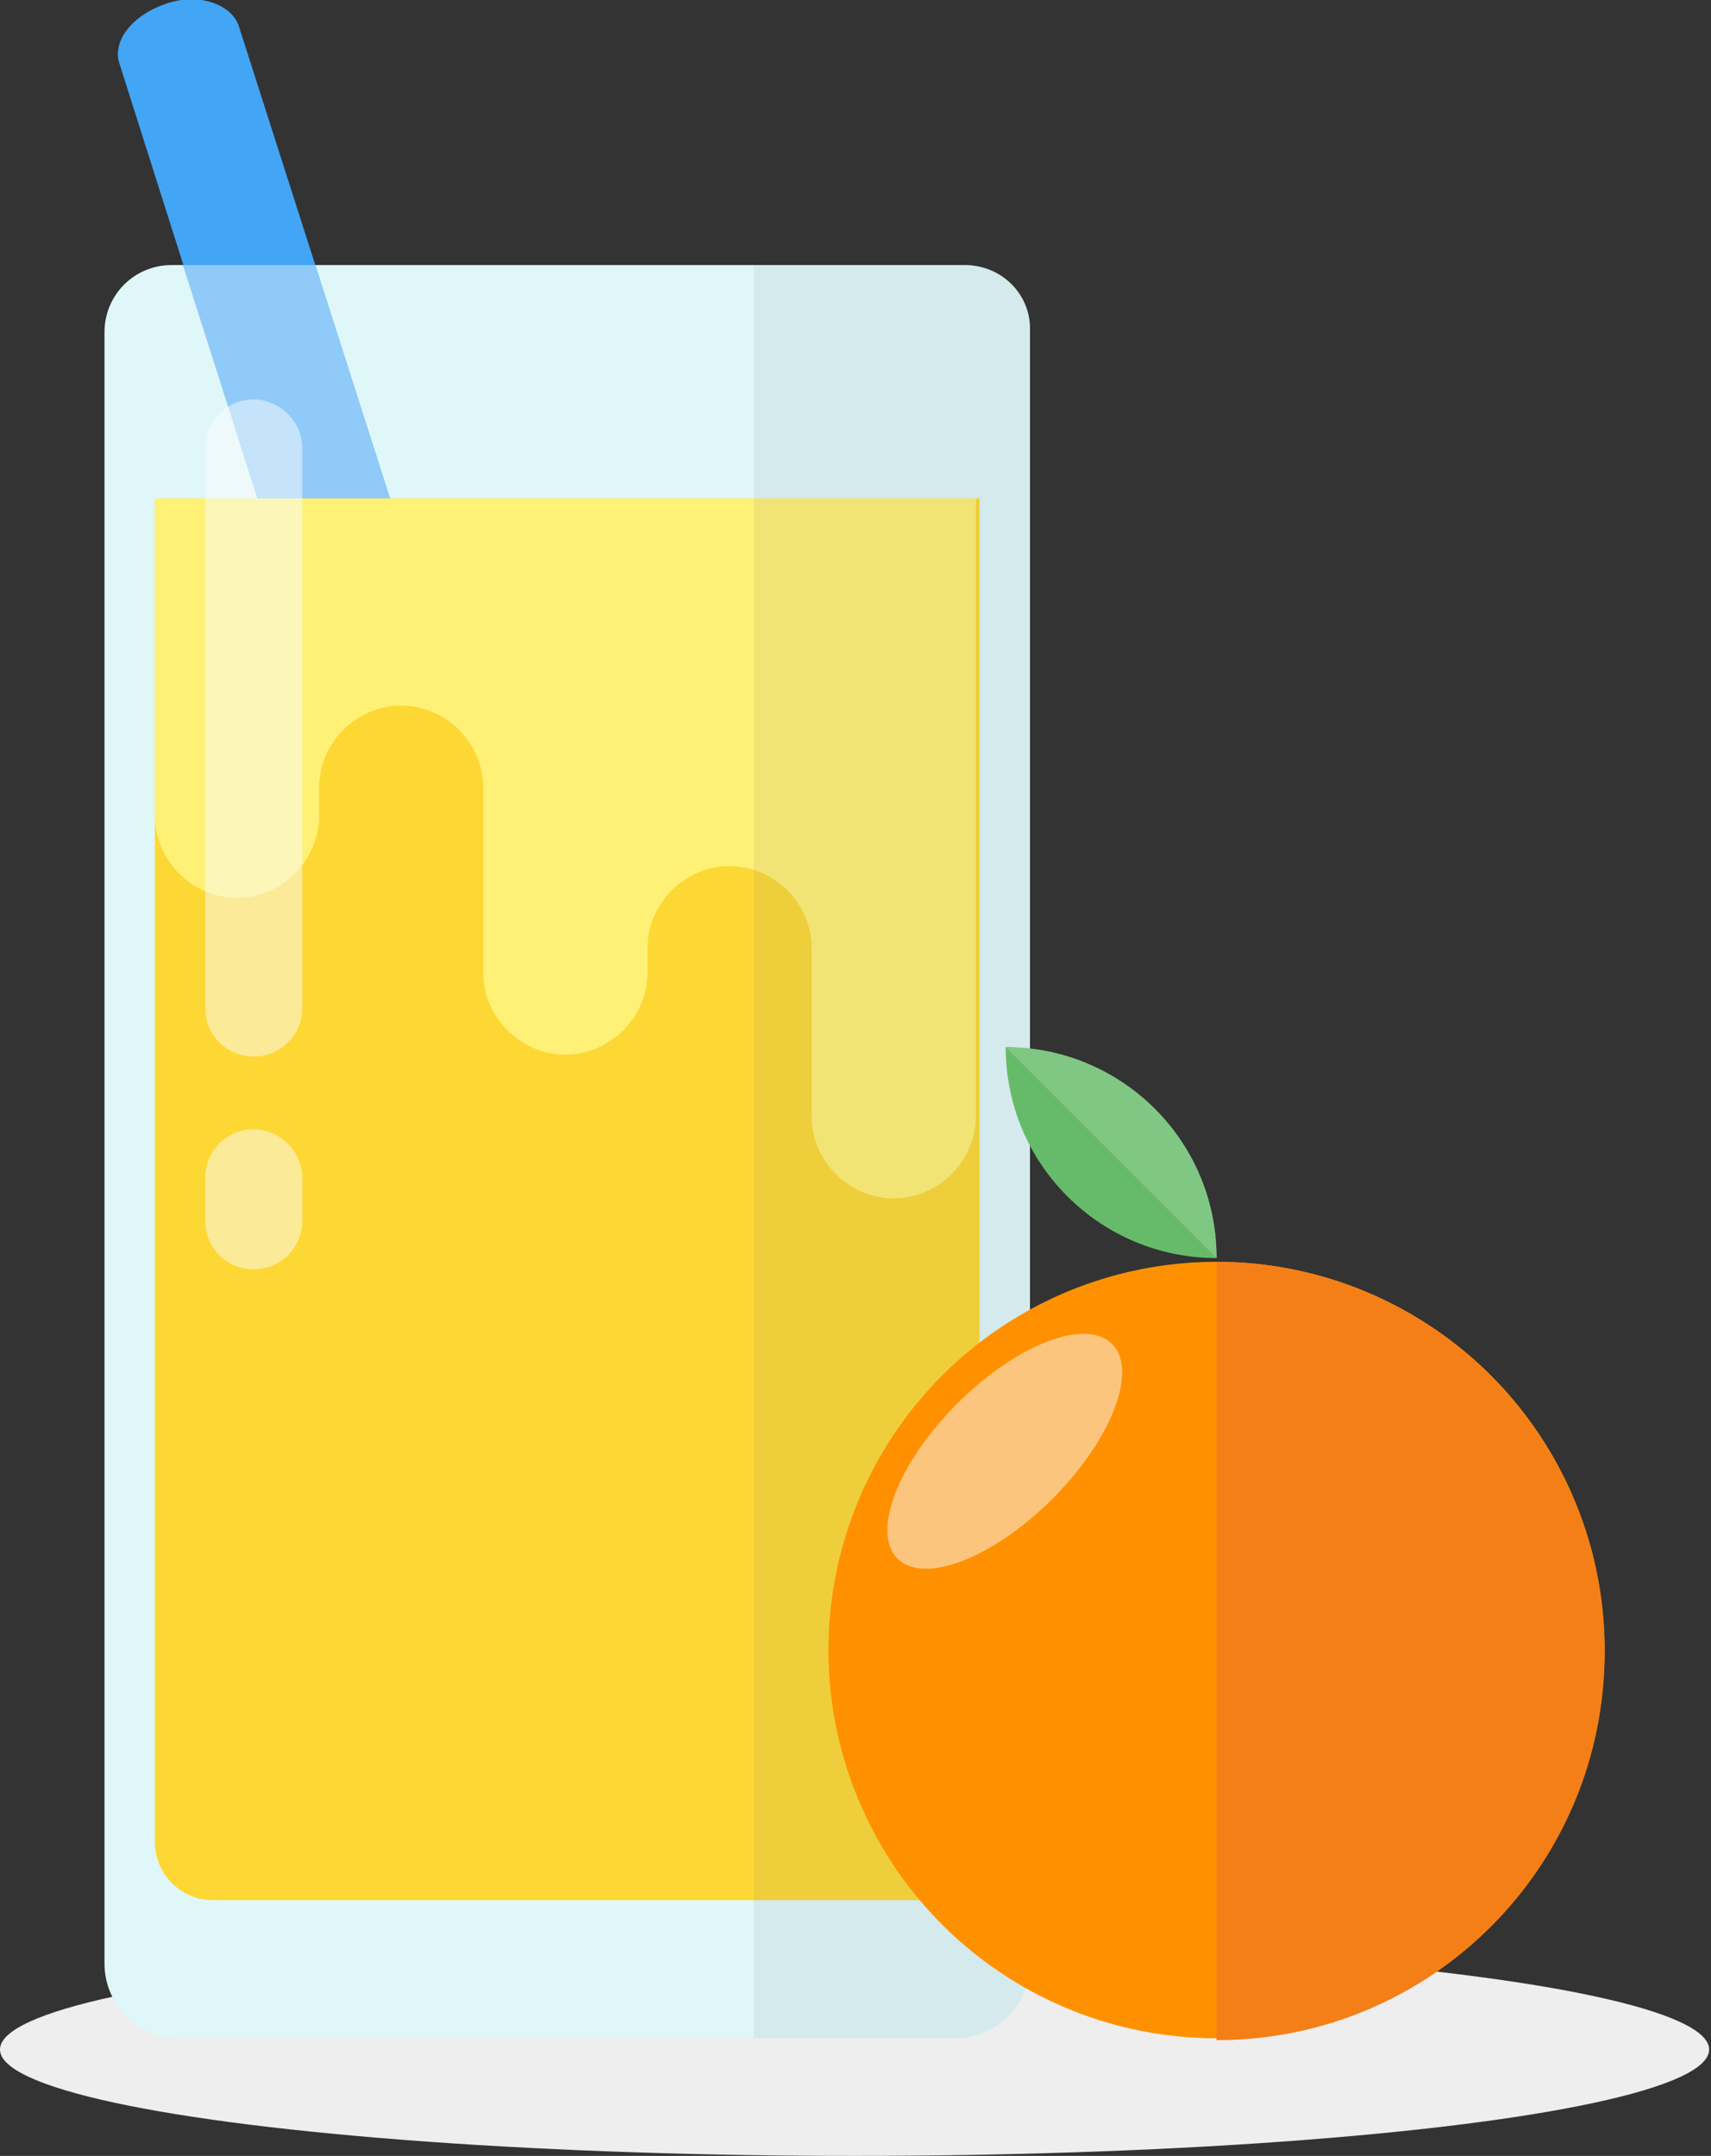 <svg enable-background="new 0 0 91.7 115.5" viewBox="0 0 91.7 115.5" xmlns="http://www.w3.org/2000/svg"><rect x="0" y="0" width="91.7" height="115.5" fill="#333333" stroke="none"/><ellipse cx="45.8" cy="109.8" fill="#eee" rx="45.8" ry="5.7"/><path d="m51.7 14.2h-42.5c-2 0-3.6 1.6-3.6 3.6v87.4c0 2.2 1.8 4 4 4h41.6c2.2 0 4-1.8 4-4v-87.4c.1-2-1.5-3.6-3.5-3.6z" fill="#e0f7fa"/><path d="m8.3 26.7v72c0 1.7 1.4 3.1 3.1 3.1h38c1.7 0 3.1-1.4 3.1-3.1v-72z" fill="#fdd835"/><path d="m20.9 26.7-8.1-25.3c-.4-1.2-2.2-1.8-3.9-1.2-1.8.6-2.9 2-2.5 3.2l7.4 23.3z" fill="#42a5f5"/><path d="m9.8 14.2 4 12.5h7.1l-4-12.5z" fill="#90caf9"/><path d="m43.7 26.7h-8.9-8.8-8.9-8.8v17c0 2.4 2 4.4 4.4 4.4s4.4-2 4.4-4.4v-1.5c0-2.4 2-4.4 4.4-4.4s4.4 2 4.4 4.4v9.9c0 2.4 2 4.4 4.4 4.4 2.4 0 4.4-2 4.4-4.4v-1.3c0-2.4 2-4.4 4.4-4.4s4.4 2 4.4 4.4v9c0 2.4 2 4.4 4.4 4.4s4.4-2 4.4-4.4v-33.1z" fill="#fff176"/><g fill="#fafbfb" opacity=".5"><path d="m13.6 21.4c-1.5 0-2.6 1.2-2.6 2.6v30c0 1.5 1.2 2.6 2.6 2.6 1.5 0 2.6-1.2 2.6-2.6v-30c0-1.4-1.2-2.6-2.6-2.6z"/><path d="m13.6 60.5c-1.5 0-2.6 1.2-2.6 2.6v2.3c0 1.5 1.2 2.6 2.6 2.6 1.5 0 2.6-1.2 2.6-2.6v-2.3c0-1.4-1.2-2.6-2.6-2.6z"/></g><path d="m51.7 14.2h-11.3v95h10.8c2.2 0 4-1.8 4-4v-87.4c.1-2-1.5-3.6-3.5-3.6z" fill="#757575" opacity=".1"/><circle cx="65.2" cy="88.4" fill="#ff9100" r="20.8"/><path d="m53.9 56.1c0 6.3 5.1 11.3 11.3 11.3 0-6.3-5.1-11.3-11.3-11.3z" fill="#66bb6a"/><path d="m53.9 56.1 11.3 11.3c0-6.3-5.1-11.3-11.3-11.3z" fill="#81c784"/><path d="m65.2 67.6v41.7c11.5 0 20.8-9.3 20.8-20.8s-9.3-20.9-20.8-20.9z" fill="#f57f17"/><path d="m59.6 72c-1.4-1.4-5.1 0-8.3 3.2s-4.6 6.9-3.2 8.3 5.1 0 8.3-3.2 4.6-6.9 3.2-8.3z" fill="#fafbfb" opacity=".5"/></svg>
